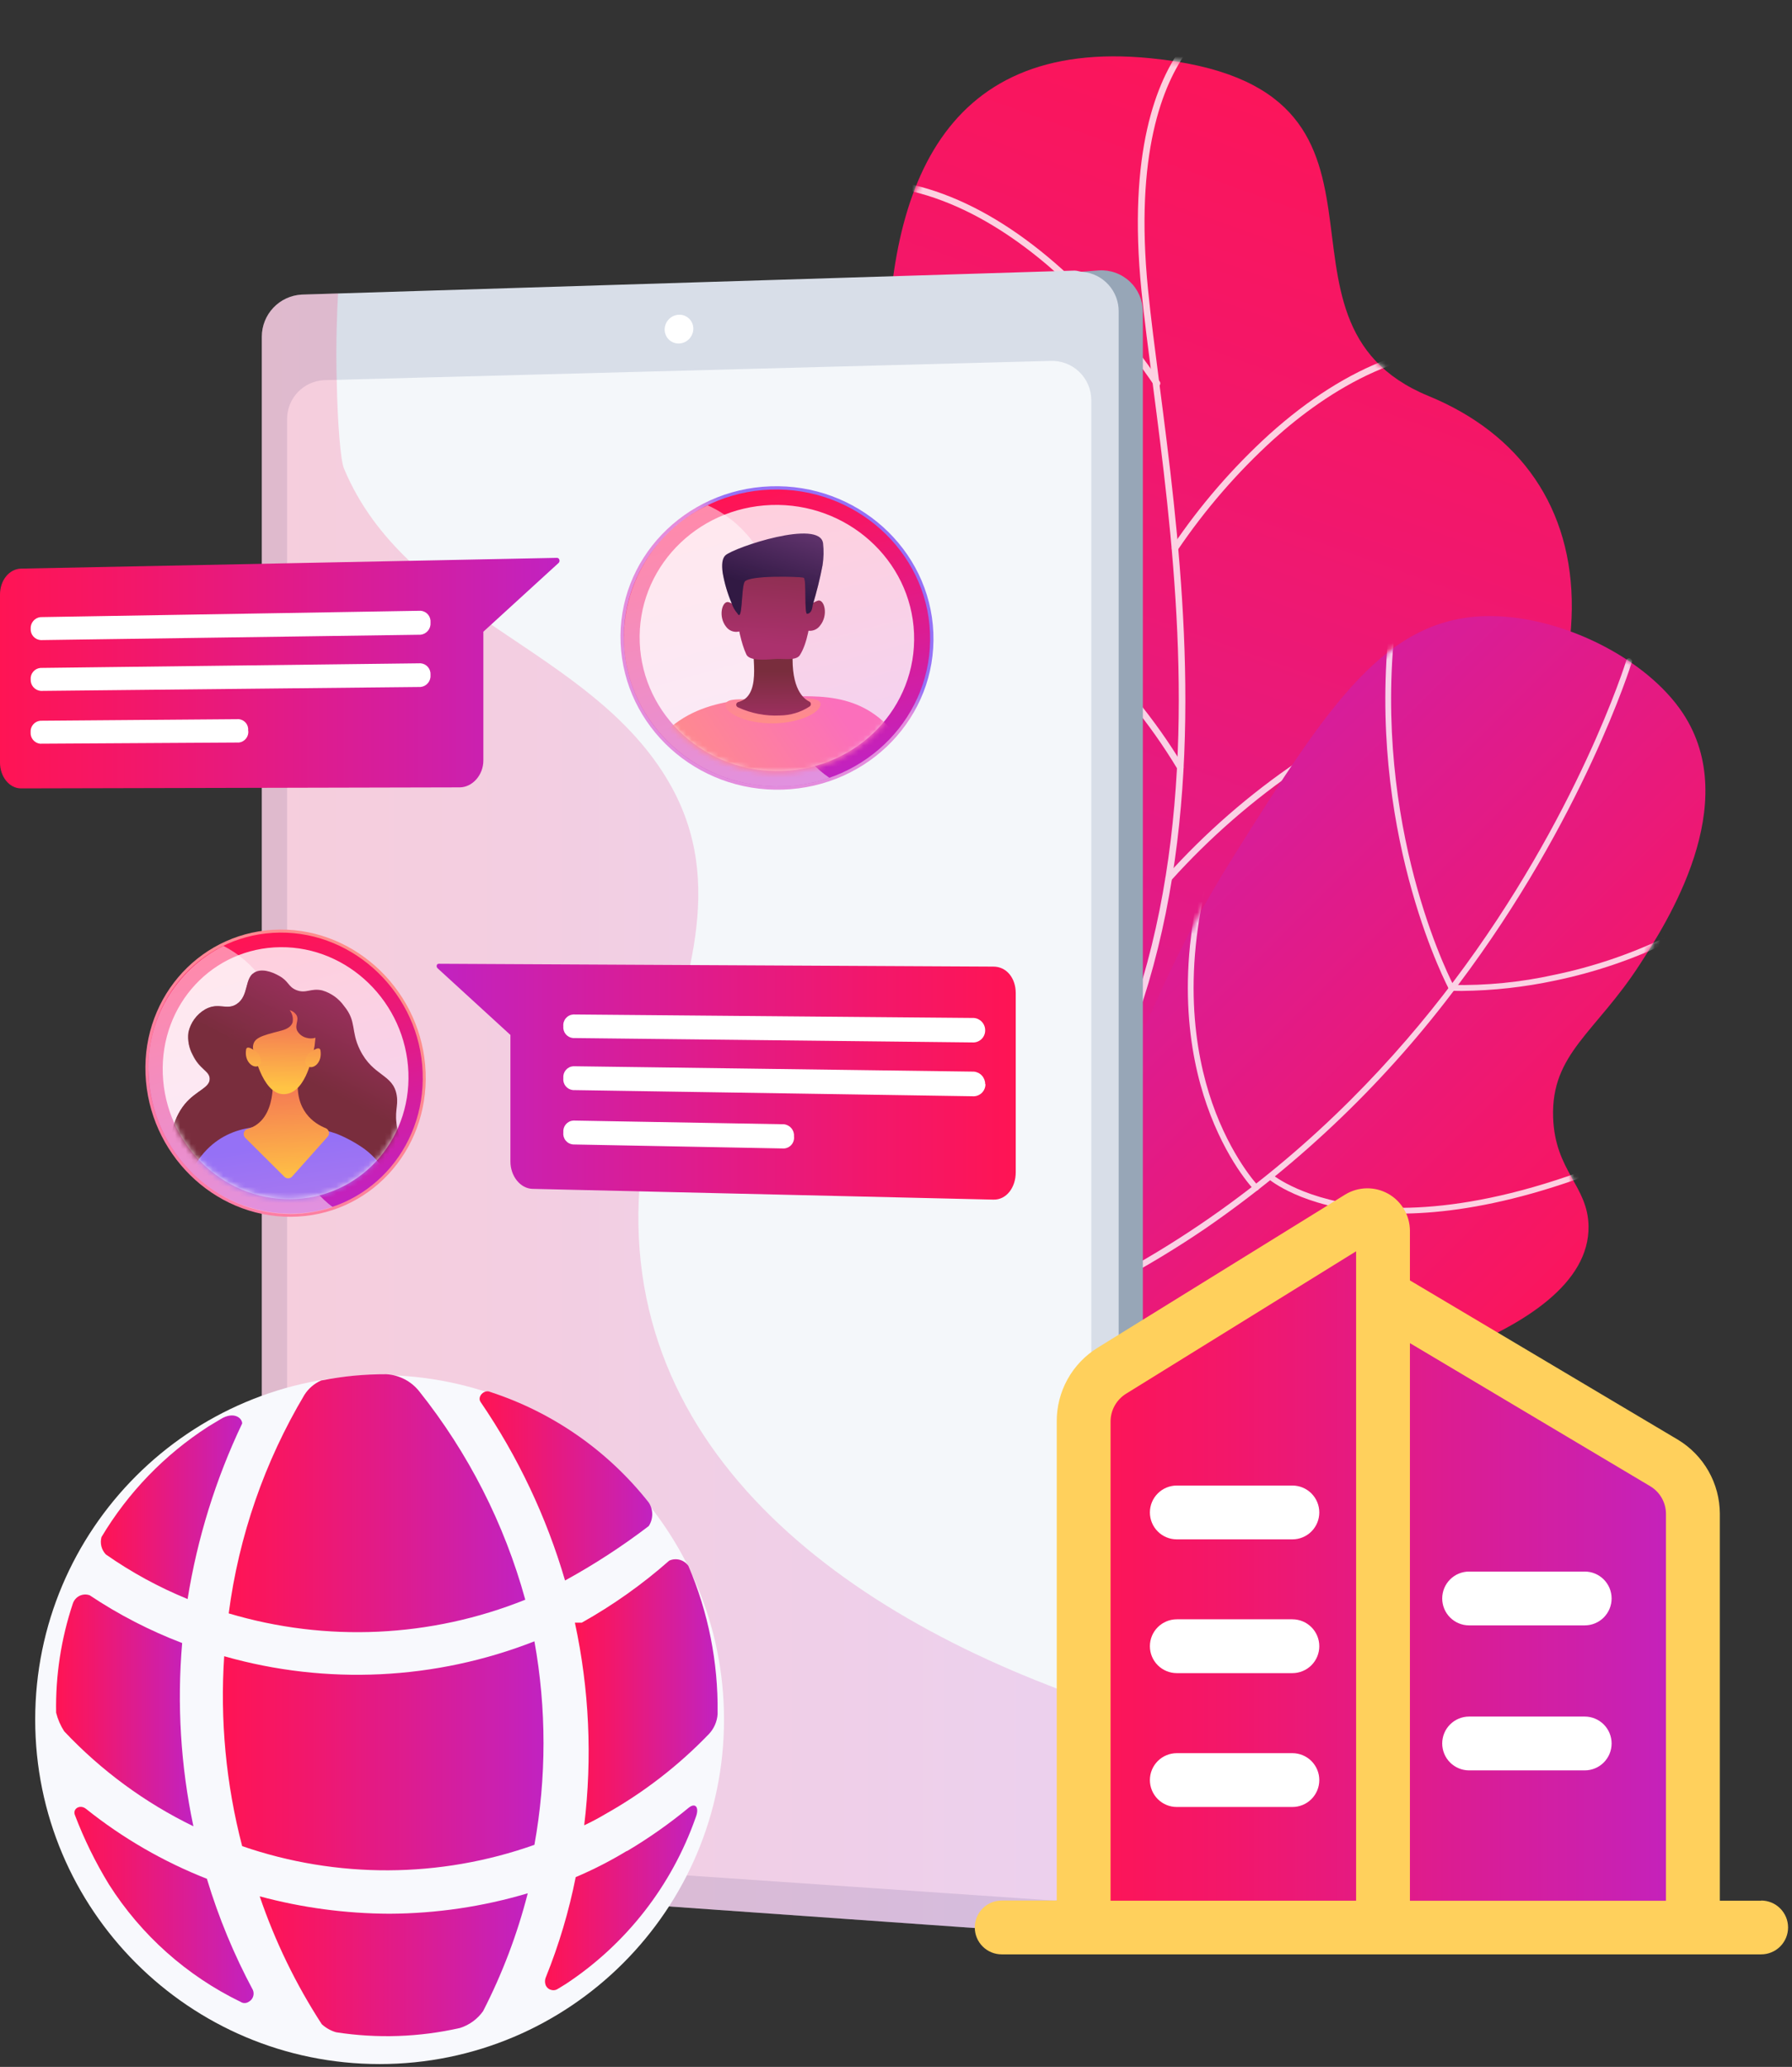 <svg width="333" height="384" viewBox="0 0 333 384" fill="none" xmlns="http://www.w3.org/2000/svg">
<rect x="0" y="0" width="333" height="384" fill="#333333" stroke="none"/>
<g clip-path="url(#clip0_1273_2298)">
<path d="M182.75 173.14C173.2 130 134.54 2.93 213.82 10.82C267.17 16.13 231.36 59.56 265.46 73.57C299.56 87.58 304.46 128.82 259.14 181.89C213.82 234.96 155.25 254.89 155.25 254.89C155.25 254.89 192.3 216.29 182.75 173.14Z" fill="url(#paint0_linear_1273_2298)"/>
<mask id="mask0_1273_2298" style="mask-type:luminance" maskUnits="userSpaceOnUse" x="155" y="10" width="138" height="245">
<path d="M182.75 173.14C173.2 130 134.35 5.14 213.82 10.82C265 14.47 231.36 59.56 265.46 73.57C299.56 87.58 304.46 128.82 259.14 181.89C213.82 234.96 155.25 254.89 155.25 254.89C155.25 254.89 192.3 216.29 182.75 173.14Z" fill="white"/>
</mask>
<g mask="url(#mask0_1273_2298)">
<g style="mix-blend-mode:soft-light" opacity="0.8">
<path d="M147.19 259.79C147.283 259.79 147.375 259.769 147.46 259.73C234.25 216.33 222.46 125.62 215.46 71.42C214.64 65.04 213.85 59.03 213.33 53.77C210.83 28.64 216.01 15.68 220.8 9.23C225.95 2.3 231.8 1.23 231.8 1.23C231.96 1.201 232.101 1.11 232.195 0.978C232.288 0.845 232.326 0.681 232.3 0.52C232.287 0.441 232.258 0.364 232.215 0.296C232.172 0.228 232.115 0.169 232.049 0.122C231.983 0.075 231.909 0.043 231.83 0.025C231.751 0.008 231.669 0.006 231.59 0.02C231.34 0.02 225.32 1.15 219.88 8.42C214.88 15.03 209.55 28.29 212.1 53.9C212.63 59.17 213.41 65.2 214.24 71.59C221.24 125.46 232.92 215.64 146.91 258.64C146.838 258.677 146.774 258.726 146.722 258.787C146.67 258.848 146.63 258.918 146.605 258.994C146.58 259.071 146.57 259.151 146.576 259.231C146.582 259.311 146.604 259.389 146.64 259.46C146.69 259.563 146.768 259.648 146.866 259.707C146.964 259.765 147.076 259.794 147.19 259.79Z" fill="white"/>
<path d="M218.319 102.47C218.422 102.469 218.524 102.444 218.614 102.395C218.705 102.346 218.782 102.276 218.839 102.19C223.949 94.641 229.941 87.729 236.689 81.6C246.689 72.6 262.209 62.6 279.349 65.67C279.509 65.699 279.673 65.664 279.806 65.572C279.939 65.48 280.03 65.339 280.059 65.18C280.089 65.021 280.053 64.857 279.961 64.724C279.87 64.59 279.729 64.499 279.569 64.47C265.569 61.93 250.489 67.54 235.849 80.71C229.039 86.906 222.996 93.895 217.849 101.53C217.805 101.597 217.775 101.672 217.76 101.75C217.745 101.829 217.746 101.91 217.762 101.988C217.779 102.066 217.811 102.14 217.857 102.206C217.903 102.272 217.962 102.327 218.029 102.37C218.115 102.429 218.216 102.463 218.319 102.47Z" fill="white"/>
<path d="M217.17 163.77C217.259 163.77 217.348 163.75 217.429 163.712C217.51 163.674 217.582 163.618 217.64 163.55C224.834 155.569 232.97 148.49 241.87 142.47C255.3 133.4 275.87 123.59 297.76 128.32C297.838 128.337 297.92 128.338 297.999 128.324C298.078 128.31 298.154 128.28 298.222 128.236C298.29 128.193 298.348 128.136 298.394 128.07C298.44 128.003 298.473 127.929 298.49 127.85C298.507 127.771 298.508 127.69 298.494 127.611C298.479 127.531 298.449 127.455 298.406 127.388C298.362 127.32 298.306 127.261 298.239 127.215C298.173 127.17 298.098 127.137 298.02 127.12C275.73 122.3 254.79 132.26 241.16 141.47C232.173 147.552 223.962 154.708 216.71 162.78C216.658 162.841 216.618 162.912 216.594 162.988C216.569 163.064 216.56 163.145 216.566 163.225C216.573 163.304 216.595 163.382 216.632 163.453C216.668 163.525 216.719 163.588 216.78 163.64C216.889 163.73 217.028 163.776 217.17 163.77Z" fill="white"/>
<path d="M214.999 71.831C215.117 71.833 215.233 71.798 215.329 71.731C215.398 71.689 215.457 71.633 215.504 71.568C215.551 71.503 215.584 71.429 215.602 71.351C215.62 71.272 215.621 71.191 215.607 71.112C215.593 71.033 215.563 70.958 215.519 70.891C210.339 63.253 204.262 56.263 197.419 50.071C182.789 36.901 167.669 31.291 153.699 33.821C153.539 33.85 153.396 33.941 153.304 34.075C153.211 34.209 153.175 34.375 153.204 34.535C153.233 34.696 153.325 34.838 153.459 34.931C153.593 35.024 153.759 35.06 153.919 35.031C171.069 31.91 186.589 41.971 196.579 50.961C203.332 57.087 209.328 64 214.439 71.55C214.498 71.644 214.581 71.72 214.68 71.769C214.779 71.819 214.889 71.84 214.999 71.831Z" fill="white"/>
<path d="M219.32 143.181C219.428 143.179 219.534 143.152 219.63 143.101C219.769 143.017 219.87 142.883 219.913 142.727C219.956 142.57 219.937 142.403 219.86 142.261C214.611 133.563 208.123 125.677 200.6 118.851C193.66 112.731 186.6 108.671 179.54 106.781C170.798 104.393 161.469 105.512 153.54 109.901C153.468 109.938 153.404 109.989 153.352 110.05C153.299 110.112 153.26 110.184 153.236 110.261C153.212 110.338 153.203 110.42 153.211 110.5C153.218 110.581 153.242 110.659 153.28 110.731C153.356 110.874 153.486 110.982 153.642 111.031C153.797 111.079 153.965 111.065 154.11 110.991C168.93 103.161 184.31 106.111 199.8 119.771C207.229 126.5 213.631 134.283 218.8 142.871C218.851 142.964 218.926 143.042 219.018 143.096C219.109 143.151 219.213 143.18 219.32 143.181Z" fill="white"/>
<path d="M208.3 197.071C208.405 197.074 208.51 197.046 208.6 196.991C208.67 196.952 208.732 196.9 208.782 196.837C208.832 196.774 208.869 196.702 208.89 196.624C208.912 196.547 208.917 196.466 208.907 196.386C208.897 196.307 208.87 196.23 208.83 196.161C203.588 187.458 197.103 179.568 189.58 172.741C182.64 166.621 175.58 162.561 168.52 160.671C159.776 158.285 150.447 159.408 142.52 163.801C142.449 163.838 142.386 163.888 142.335 163.949C142.284 164.011 142.246 164.082 142.222 164.158C142.199 164.235 142.191 164.315 142.199 164.394C142.208 164.474 142.231 164.551 142.27 164.621C142.306 164.692 142.356 164.756 142.417 164.808C142.478 164.86 142.548 164.9 142.625 164.924C142.701 164.948 142.782 164.957 142.862 164.949C142.941 164.942 143.019 164.919 143.09 164.881C157.92 157.051 173.29 160.011 188.79 173.661C196.215 180.393 202.616 188.176 207.79 196.761C207.84 196.852 207.914 196.929 208.003 196.984C208.093 197.038 208.195 197.068 208.3 197.071Z" fill="white"/>
</g>
</g>
<path d="M203.09 208.47C214.61 190.77 213.9 183.57 229.46 158.72C247.02 130.72 257.69 114.3 277.13 114.46C290.39 114.56 305.96 122.34 312.69 132.46C323.96 149.39 309.64 171.57 304.74 179.14C296.54 191.85 288.21 195.72 288.61 207.6C288.95 217.6 295.07 220.28 295.19 227.79C295.54 249.08 246.72 258.34 238.82 259.84C207.82 265.71 177.98 261.72 155.16 256.03C180.19 239.06 194.53 221.59 203.09 208.47Z" fill="url(#paint1_linear_1273_2298)"/>
<mask id="mask1_1273_2298" style="mask-type:luminance" maskUnits="userSpaceOnUse" x="155" y="114" width="162" height="149">
<path d="M203.09 208.47C214.61 190.77 213.9 183.57 229.46 158.72C247.02 130.72 257.69 114.3 277.13 114.46C290.39 114.56 305.96 122.34 312.69 132.46C323.96 149.39 309.64 171.57 304.74 179.14C296.54 191.85 288.21 195.72 288.61 207.6C288.95 217.6 295.07 220.28 295.19 227.79C295.54 249.08 246.72 258.34 238.82 259.84C207.82 265.71 177.98 261.72 155.16 256.03C180.19 239.06 194.53 221.59 203.09 208.47Z" fill="white"/>
</mask>
<g mask="url(#mask1_1273_2298)">
<g style="mix-blend-mode:soft-light" opacity="0.8">
<path d="M150.31 257.47H150.4C176.779 253.232 201.905 243.25 224 228.23C242.042 215.806 257.92 200.502 271 182.93C294.21 152.11 303.16 123.28 303.24 122.99C303.281 122.854 303.268 122.709 303.202 122.583C303.137 122.458 303.025 122.363 302.89 122.32C302.823 122.298 302.751 122.291 302.681 122.297C302.61 122.304 302.542 122.324 302.479 122.358C302.417 122.392 302.362 122.437 302.317 122.493C302.273 122.548 302.24 122.612 302.22 122.68C302.13 122.96 293.22 151.68 270.12 182.32C248.82 210.6 210.72 246.4 150.23 256.37C150.161 256.381 150.095 256.405 150.036 256.442C149.976 256.478 149.924 256.526 149.883 256.583C149.842 256.64 149.813 256.704 149.797 256.772C149.781 256.84 149.779 256.911 149.79 256.98C149.8 257.112 149.859 257.235 149.955 257.326C150.052 257.416 150.178 257.468 150.31 257.47Z" fill="white"/>
<path d="M269.79 184.18C269.881 184.177 269.97 184.153 270.05 184.11C270.174 184.04 270.266 183.925 270.305 183.788C270.344 183.651 270.328 183.505 270.26 183.38C270.12 183.12 255.88 156.38 258.93 119.55C258.927 119.417 258.875 119.289 258.783 119.192C258.692 119.095 258.568 119.036 258.435 119.024C258.303 119.013 258.17 119.051 258.064 119.132C257.958 119.212 257.885 119.329 257.86 119.46C254.78 156.62 269.17 183.63 269.32 183.9C269.368 183.983 269.436 184.052 269.518 184.101C269.601 184.15 269.694 184.177 269.79 184.18Z" fill="white"/>
<path d="M271.6 184.1C277.45 184.041 283.28 183.394 289 182.17C303.636 179.14 317.303 172.561 328.8 163.01C328.91 162.919 328.979 162.787 328.993 162.645C329.006 162.502 328.962 162.36 328.87 162.25C328.776 162.144 328.644 162.078 328.502 162.067C328.361 162.056 328.22 162.1 328.11 162.19C316.763 171.622 303.27 178.12 288.82 181.11C282.558 182.496 276.153 183.128 269.74 182.99C269.67 182.985 269.599 182.993 269.532 183.016C269.465 183.038 269.403 183.074 269.35 183.12C269.297 183.167 269.254 183.223 269.223 183.287C269.192 183.351 269.174 183.42 269.17 183.49C269.165 183.633 269.215 183.772 269.31 183.878C269.405 183.985 269.538 184.05 269.68 184.06C269.68 184.06 270.4 184.1 271.6 184.1Z" fill="white"/>
<path d="M260.081 225.469C272.891 225.469 292.801 221.769 320.521 206.559C320.582 206.526 320.637 206.481 320.681 206.426C320.725 206.371 320.758 206.309 320.778 206.241C320.798 206.174 320.805 206.104 320.798 206.034C320.79 205.964 320.769 205.896 320.736 205.834C320.702 205.773 320.657 205.718 320.602 205.674C320.548 205.63 320.485 205.597 320.418 205.577C320.35 205.557 320.28 205.55 320.21 205.558C320.14 205.565 320.073 205.586 320.011 205.619C289.011 222.619 267.901 225.139 255.661 224.239C242.441 223.239 236.441 218.239 236.391 218.179C236.282 218.097 236.146 218.059 236.01 218.073C235.875 218.087 235.749 218.152 235.659 218.254C235.569 218.357 235.522 218.49 235.526 218.626C235.53 218.762 235.585 218.892 235.681 218.989C235.931 219.209 241.931 224.279 255.461 225.299C256.881 225.469 258.421 225.469 260.081 225.469Z" fill="white"/>
<path d="M281.001 277.22C281.132 277.211 281.256 277.155 281.348 277.061C281.441 276.967 281.496 276.843 281.503 276.712C281.51 276.58 281.47 276.451 281.388 276.347C281.307 276.244 281.19 276.174 281.061 276.15C245.781 272.6 226.961 262.67 217.391 254.97C207.091 246.69 205.051 239.21 205.031 239.13C204.993 238.995 204.904 238.879 204.783 238.808C204.662 238.737 204.517 238.716 204.381 238.75C204.243 238.786 204.126 238.874 204.053 238.995C203.98 239.117 203.957 239.262 203.991 239.4C204.071 239.72 206.141 247.3 216.721 255.81C226.401 263.6 245.411 273.64 280.951 277.22H281.001Z" fill="white"/>
<path d="M233.44 221.2C233.578 221.2 233.711 221.146 233.81 221.05C233.908 220.948 233.962 220.812 233.962 220.67C233.962 220.528 233.908 220.392 233.81 220.29C233.76 220.29 228.76 214.97 225.25 204.9C222.01 195.6 219.41 180.18 225.39 159.53C225.43 159.393 225.415 159.246 225.348 159.121C225.28 158.995 225.166 158.902 225.03 158.86C224.892 158.823 224.745 158.84 224.62 158.909C224.495 158.978 224.402 159.093 224.36 159.23C218.29 180.23 220.96 195.85 224.26 205.31C227.85 215.59 232.82 220.82 233.03 221.04C233.083 221.094 233.147 221.136 233.218 221.164C233.288 221.191 233.364 221.204 233.44 221.2Z" fill="white"/>
</g>
</g>
<path d="M212.37 57.871V352.251C212.37 353.29 212.153 354.317 211.734 355.268C211.314 356.218 210.7 357.07 209.932 357.77C209.164 358.469 208.258 359 207.273 359.33C206.287 359.659 205.244 359.778 204.21 359.681L202.03 359.531L201.32 359.461L60.74 346.921C56.69 346.631 53.14 345.601 53.14 341.431V62.561C53.14 58.381 55.43 61.161 59.48 61.041L62.59 60.941L201.24 50.471L204.24 50.231C205.281 50.172 206.324 50.327 207.304 50.684C208.285 51.041 209.182 51.593 209.943 52.308C210.703 53.022 211.31 53.884 211.727 54.84C212.145 55.796 212.363 56.827 212.37 57.871Z" fill="#97A6B7"/>
<path d="M207.88 57.861V352.091C207.887 353.91 207.223 355.668 206.014 357.028C204.806 358.387 203.138 359.254 201.33 359.461C200.797 359.533 200.257 359.549 199.72 359.511L56.06 349.371C54.044 349.171 52.173 348.234 50.805 346.739C49.437 345.244 48.67 343.297 48.65 341.271V62.55C48.653 60.547 49.422 58.62 50.8 57.166C52.178 55.712 54.06 54.84 56.06 54.73L62.83 54.52L199.7 50.27C200.22 50.27 200.7 50.511 201.24 50.511C203.064 50.688 204.756 51.539 205.984 52.899C207.213 54.259 207.889 56.028 207.88 57.861Z" fill="#D8DEE8"/>
<path d="M53.35 77.89V336.24C53.353 338.127 54.059 339.944 55.329 341.34C56.598 342.735 58.342 343.609 60.22 343.79L195.22 353.05C196.182 353.138 197.152 353.023 198.067 352.715C198.982 352.406 199.823 351.91 200.536 351.258C201.249 350.605 201.817 349.811 202.205 348.927C202.593 348.042 202.792 347.086 202.79 346.12V74.29C202.782 73.313 202.579 72.348 202.192 71.451C201.805 70.554 201.241 69.745 200.536 69.069C199.83 68.394 198.995 67.868 198.082 67.521C197.169 67.174 196.196 67.014 195.22 67.05L60.22 70.63C58.359 70.72 56.606 71.526 55.325 72.879C54.045 74.232 53.337 76.027 53.35 77.89Z" fill="#F4F7FA"/>
<path d="M123.51 61.21C123.507 61.558 123.574 61.903 123.708 62.224C123.841 62.545 124.038 62.836 124.286 63.08C124.534 63.323 124.829 63.514 125.153 63.642C125.476 63.769 125.822 63.829 126.17 63.82C126.886 63.792 127.564 63.488 128.061 62.971C128.559 62.455 128.838 61.767 128.84 61.05C128.839 60.704 128.768 60.361 128.632 60.043C128.497 59.725 128.299 59.437 128.05 59.196C127.801 58.956 127.506 58.767 127.183 58.643C126.86 58.518 126.516 58.459 126.17 58.47C125.46 58.498 124.787 58.798 124.292 59.308C123.797 59.818 123.517 60.499 123.51 61.21Z" fill="white"/>
<path opacity="0.18" d="M212.37 320.601V352.251C212.371 353.289 212.154 354.317 211.734 355.267C211.315 356.218 210.701 357.07 209.933 357.769C209.165 358.469 208.259 359 207.273 359.329C206.288 359.658 205.245 359.778 204.21 359.681L202.03 359.531L201.32 359.461C200.79 359.533 200.254 359.549 199.72 359.511L56.06 349.371C54.044 349.171 52.173 348.234 50.805 346.739C49.437 345.244 48.67 343.297 48.65 341.271V62.55C48.653 60.547 49.422 58.62 50.8 57.166C52.178 55.712 54.06 54.84 56.06 54.73L62.83 54.52C62.7 56.581 62.63 58.691 62.57 60.8C62.48 64.121 62.48 67.451 62.57 70.561C62.72 78.8 63.3 85.561 63.91 87.02C75.47 114.771 109.91 120.37 124.37 145.451C135.31 164.381 127.07 183.62 121.89 202.811C106.77 258.91 146.45 294.261 194.55 312.991C197.417 314.104 200.177 315.221 202.83 316.341C204.56 317.081 206.26 317.811 207.9 318.541C209.54 319.271 210.74 319.911 212.37 320.601Z" fill="url(#paint2_linear_1273_2298)"/>
<path d="M79.09 199.2C79.66 213.97 68.44 226 54.04 226.06C39.64 226.12 27.63 214.25 27.04 199.54C26.45 184.83 37.66 172.83 52 172.7C66.34 172.57 78.52 184.47 79.09 199.2Z" fill="url(#paint3_linear_1273_2298)"/>
<path d="M78.54 199.201C79.1 213.661 68.11 225.471 54 225.471C39.89 225.471 28.14 213.911 27.59 199.471C27.04 185.031 38 173.391 52 173.261C66 173.131 78 184.751 78.54 199.201Z" fill="url(#paint4_linear_1273_2298)"/>
<path opacity="0.8" d="M75.89 199.221C76.39 212.171 66.54 222.731 53.89 222.791C41.24 222.851 30.73 212.471 30.25 199.521C29.77 186.571 39.54 176.081 52.13 175.971C64.72 175.861 75.39 186.271 75.89 199.221Z" fill="white"/>
<g style="mix-blend-mode:soft-light" opacity="0.5">
<path d="M56.29 217.74C54.8 214.84 55.09 213.41 53.6 202.53C51.39 186.37 49.93 183.66 48.75 181.97C46.874 179.338 44.39 177.197 41.51 175.73C37.131 177.921 33.485 181.339 31.017 185.567C28.548 189.795 27.364 194.651 27.61 199.54C28.16 213.94 39.97 225.54 54.02 225.54C56.669 225.533 59.3 225.097 61.81 224.25C59.509 222.517 57.624 220.293 56.29 217.74Z" fill="white"/>
</g>
<mask id="mask2_1273_2298" style="mask-type:luminance" maskUnits="userSpaceOnUse" x="30" y="175" width="46" height="48">
<path d="M75.831 199.221C76.331 212.171 66.49 222.731 53.831 222.791C41.17 222.851 30.68 212.471 30.191 199.521C29.701 186.571 39.49 176.081 52.071 175.971C64.65 175.861 75.331 186.271 75.831 199.221Z" fill="white"/>
</mask>
<g mask="url(#mask2_1273_2298)">
<path d="M44.761 220.471C35.391 218.681 33.331 217.541 32.381 215.531C31.001 212.601 32.001 207.941 34.381 205.091C36.461 202.581 39.061 202.091 38.991 200.361C38.921 198.911 37.141 198.701 35.831 195.961C35.13 194.68 34.853 193.209 35.041 191.761C35.234 190.883 35.606 190.053 36.134 189.326C36.663 188.598 37.336 187.987 38.111 187.531C40.631 186.111 42.111 187.781 43.991 186.531C46.391 184.931 45.301 181.531 47.551 180.531C49.191 179.821 51.291 180.981 51.841 181.281C53.681 182.281 53.491 183.281 55.041 183.931C56.871 184.671 57.741 183.521 59.871 184.001C61.527 184.486 62.969 185.519 63.961 186.931C66.311 189.811 65.141 191.491 66.881 195.031C69.341 200.031 73.061 199.501 73.721 203.501C74.071 205.601 73.181 206.501 73.861 209.741C74.331 211.911 74.861 212.311 75.011 213.581C75.311 217.251 71.011 220.351 70.241 220.891C65.191 224.321 58.271 223.091 44.761 220.471Z" fill="url(#paint5_linear_1273_2298)"/>
<path style="mix-blend-mode:multiply" opacity="0.7" d="M60.171 211.371C53.751 210.771 49.441 216.641 47.741 215.121C46.041 213.601 50.691 209.051 49.131 203.491C47.571 197.931 41.641 196.831 42.131 193.791C42.661 190.351 50.671 189.531 50.481 186.971C50.371 185.461 47.481 185.121 46.961 182.731C46.825 182.106 46.845 181.456 47.021 180.841C45.461 182.101 46.171 185.071 44.021 186.531C42.111 187.811 40.661 186.141 38.141 187.531C37.349 187.982 36.661 188.595 36.12 189.328C35.579 190.062 35.198 190.901 35.001 191.791C34.813 193.239 35.09 194.71 35.791 195.991C37.101 198.731 38.881 198.941 38.951 200.391C39.021 202.151 36.421 202.611 34.341 205.121C31.981 207.971 30.981 212.631 32.341 215.561C33.291 217.561 35.341 218.711 44.721 220.501C58.231 223.091 65.151 224.321 70.181 220.881C72.181 219.541 74.461 217.221 74.961 215.121C74.165 215.871 73.168 216.371 72.091 216.561C67.921 217.231 66.001 211.911 60.171 211.371Z" fill="url(#paint6_linear_1273_2298)"/>
<path d="M33.131 237.951C31.551 233.841 32.511 227.531 32.721 226.201C33.181 222.834 34.32 219.595 36.071 216.681C40.771 208.871 48.001 209.071 53.501 209.231C56.593 209.14 59.675 209.622 62.591 210.651C64.411 211.388 66.14 212.334 67.741 213.471C74.861 218.711 80.541 235.561 74.741 241.631C71.061 245.461 67.321 240.221 51.361 241.951C45.061 242.631 38.511 243.951 34.651 240.331C33.968 239.666 33.447 238.851 33.131 237.951Z" fill="url(#paint7_linear_1273_2298)"/>
<path d="M50.611 199.531C50.611 199.531 51.771 208.171 45.901 209.771C45.755 209.832 45.625 209.927 45.522 210.048C45.42 210.169 45.348 210.312 45.312 210.467C45.275 210.621 45.276 210.782 45.315 210.935C45.353 211.089 45.427 211.232 45.531 211.351L52.771 218.551C52.865 218.664 52.983 218.756 53.116 218.818C53.249 218.881 53.394 218.913 53.541 218.913C53.688 218.913 53.833 218.881 53.966 218.818C54.099 218.756 54.217 218.664 54.311 218.551L60.921 211.141C61.015 211.023 61.082 210.885 61.115 210.737C61.148 210.589 61.147 210.436 61.112 210.289C61.078 210.142 61.01 210.004 60.915 209.887C60.819 209.769 60.698 209.675 60.561 209.611C58.431 208.771 54.631 206.351 55.431 200.041L50.611 199.531Z" fill="url(#paint8_linear_1273_2298)"/>
<path d="M47.001 194.701C47.001 194.791 48.581 203.221 52.651 203.281C56.511 203.341 57.981 197.151 58.461 194.281L58.621 192.801C58.067 192.97 57.475 192.97 56.921 192.801C56.56 192.707 56.222 192.541 55.928 192.313C55.634 192.084 55.39 191.797 55.211 191.471C54.741 190.391 55.601 189.551 55.111 188.621C54.822 188.153 54.363 187.816 53.831 187.681C54.082 188.004 54.26 188.378 54.351 188.777C54.443 189.176 54.446 189.59 54.361 189.991C54.151 190.581 53.551 191.151 52.231 191.481C48.451 192.471 47.001 192.801 47.001 194.701Z" fill="url(#paint9_linear_1273_2298)"/>
<path d="M48.001 195.721C48.001 195.721 45.911 193.861 45.731 194.981C45.351 197.311 47.141 198.621 48.111 197.981C49.081 197.341 48.001 195.721 48.001 195.721Z" fill="url(#paint10_linear_1273_2298)"/>
<path d="M57.261 195.831C57.261 195.831 59.361 194.011 59.551 195.141C59.931 197.501 58.131 198.781 57.151 198.061C56.171 197.341 57.261 195.831 57.261 195.831Z" fill="url(#paint11_linear_1273_2298)"/>
</g>
<path d="M173.44 117.54C174.08 133.15 161.52 146.2 145.44 146.7C129.36 147.2 116 135 115.33 119.47C114.66 103.94 127.15 90.93 143.16 90.35C159.17 89.77 172.8 101.95 173.44 117.54Z" fill="url(#paint12_linear_1273_2298)"/>
<path d="M172.82 117.57C173.45 132.84 161.16 145.62 145.42 146.1C129.68 146.58 116.55 134.66 115.94 119.47C115.33 104.28 127.51 91.52 143.18 90.96C158.85 90.4 172.2 102.3 172.82 117.57Z" fill="url(#paint13_linear_1273_2298)"/>
<path opacity="0.8" d="M169.85 117.661C170.41 131.351 159.41 142.801 145.3 143.241C131.19 143.681 119.42 132.981 118.88 119.371C118.34 105.761 129.25 94.321 143.3 93.821C157.35 93.321 169.29 103.991 169.85 117.661Z" fill="white"/>
<g style="mix-blend-mode:soft-light" opacity="0.5">
<path d="M148 137.831C146.33 134.831 146.66 133.291 145 121.831C142.53 104.831 140.89 102.001 139.58 100.251C137.449 97.497 134.675 95.31 131.5 93.881C126.695 96.166 122.662 99.805 119.898 104.352C117.133 108.898 115.758 114.153 115.94 119.471C116.55 134.661 129.73 146.591 145.42 146.101C148.385 146.016 151.319 145.476 154.12 144.501C151.589 142.784 149.493 140.5 148 137.831Z" fill="white"/>
</g>
<mask id="mask3_1273_2298" style="mask-type:luminance" maskUnits="userSpaceOnUse" x="118" y="94" width="52" height="50">
<path d="M169.85 117.99C170.41 131.67 159.41 143.13 145.3 143.56C131.19 143.99 119.42 133.3 118.88 119.69C118.34 106.08 129.25 94.69 143.3 94.14C157.35 93.59 169.29 104.31 169.85 117.99Z" fill="white"/>
</mask>
<g mask="url(#mask3_1273_2298)">
<path d="M115.88 162.471C113.66 156.711 116.8 147.291 118.78 143.011C124.59 130.491 135.32 130.011 144.19 129.541C153.06 129.071 161.5 128.701 167.78 138.401C171.9 144.761 175.7 156.481 173.17 162.721C170.5 169.261 163.17 164.151 145.8 163.971C127 163.811 118.67 169.701 115.88 162.471Z" fill="url(#paint14_linear_1273_2298)"/>
<path d="M152.469 130.83C152.469 132.42 148.469 134.36 143.609 134.39C138.749 134.42 134.819 132.56 134.819 130.98C134.819 129.4 138.749 130.07 143.609 129.98C148.469 129.89 152.469 129.23 152.469 130.83Z" fill="url(#paint15_linear_1273_2298)"/>
<path d="M140.37 119.881C139.04 119.881 142.12 129.091 137.26 130.411C137.146 130.426 137.04 130.479 136.959 130.561C136.877 130.643 136.826 130.75 136.812 130.864C136.799 130.979 136.823 131.095 136.883 131.194C136.942 131.293 137.032 131.369 137.14 131.411C139.569 132.538 142.236 133.057 144.91 132.921C146.879 132.909 148.803 132.33 150.45 131.251C150.526 131.199 150.587 131.128 150.627 131.045C150.667 130.962 150.685 130.871 150.679 130.779C150.673 130.687 150.643 130.598 150.593 130.521C150.542 130.445 150.472 130.382 150.39 130.341C148.88 129.601 146.78 127.201 147.39 120.061L140.37 119.881Z" fill="url(#paint16_linear_1273_2298)"/>
<path d="M136.31 108.901C136.31 109.011 136.74 117.411 138.69 121.591C139.26 122.791 142.05 122.591 143.86 122.441C145.44 122.301 147.86 122.831 148.61 121.751C151.42 117.421 150.94 106.751 150.94 106.751C150.94 106.751 149.5 103.241 143.62 103.461C141.985 103.49 140.402 104.031 139.09 105.006C137.779 105.982 136.807 107.344 136.31 108.901Z" fill="url(#paint17_linear_1273_2298)"/>
<path d="M137.679 113.391C137.051 112.664 136.229 112.13 135.309 111.851C134.159 111.681 133.409 114.621 134.979 116.501C135.176 116.752 135.422 116.96 135.702 117.111C135.983 117.263 136.292 117.354 136.61 117.379C136.928 117.405 137.248 117.364 137.549 117.259C137.85 117.154 138.126 116.988 138.359 116.771L137.679 113.391Z" fill="url(#paint18_linear_1273_2298)"/>
<path d="M149.65 113.201C150.288 112.451 151.117 111.888 152.05 111.571C153.21 111.361 153.97 114.301 152.38 116.241C152.188 116.502 151.945 116.72 151.665 116.881C151.385 117.043 151.075 117.145 150.753 117.181C150.432 117.216 150.107 117.185 149.798 117.089C149.489 116.992 149.204 116.833 148.96 116.621L149.65 113.201Z" fill="url(#paint19_linear_1273_2298)"/>
<path d="M152.87 104.911C152.386 107.463 151.762 109.987 151 112.471C150.92 113.411 150.6 113.941 150 114.041C149.4 114.141 149.92 107.521 149.34 107.321C148.76 107.121 138.96 106.791 138.34 108.131C137.72 109.471 138 115.671 137.04 113.971C136.554 113.418 136.187 112.771 135.96 112.071C135.179 110.233 134.615 108.31 134.28 106.341C134.09 104.971 134.17 103.751 134.8 103.171C136.44 101.691 152.38 96.351 152.95 100.951C153.097 102.269 153.07 103.6 152.87 104.911Z" fill="url(#paint20_linear_1273_2298)"/>
<path style="mix-blend-mode:multiply" opacity="0.3" d="M152.869 104.911C152.385 107.464 151.761 109.987 150.999 112.471C150.919 113.411 150.599 113.941 149.999 114.041C149.399 114.141 149.919 107.521 149.339 107.321C148.759 107.121 138.959 106.791 138.339 108.131C137.719 109.471 137.999 115.671 137.039 113.971C136.554 113.418 136.186 112.771 135.959 112.071C135.178 110.233 134.614 108.31 134.279 106.341C134.669 106.541 135.279 106.581 136.279 105.991C138.409 104.741 140.639 104.691 144.159 105.471C147.419 106.181 151.189 106.471 152.869 104.911Z" fill="url(#paint21_linear_1273_2298)"/>
</g>
<path d="M103.93 103.961C103.901 103.863 103.839 103.778 103.756 103.72C103.672 103.662 103.572 103.634 103.47 103.641L3.9 105.641C1.74 105.701 0 107.771 0 110.471V141.681C0 144.301 1.74 146.471 3.9 146.471L85.41 146.281C87.73 146.281 89.82 144.051 89.82 141.281V117.361L103.82 104.571C103.895 104.49 103.946 104.39 103.965 104.282C103.985 104.174 103.972 104.062 103.93 103.961Z" fill="url(#paint22_linear_1273_2298)"/>
<path d="M80.001 115.691C80.043 116.228 79.875 116.762 79.531 117.178C79.188 117.594 78.697 117.86 78.16 117.921L7.58 118.921C7.052 118.89 6.556 118.65 6.204 118.255C5.852 117.859 5.67 117.34 5.7 116.811C5.671 116.288 5.842 115.774 6.178 115.373C6.515 114.972 6.991 114.713 7.51 114.651L78.18 113.471C78.443 113.493 78.698 113.567 78.931 113.689C79.165 113.81 79.372 113.976 79.541 114.178C79.71 114.38 79.838 114.613 79.916 114.864C79.995 115.115 80.024 115.379 80.001 115.641V115.691Z" fill="white"/>
<path d="M80 125.41C80.044 125.948 79.877 126.481 79.533 126.896C79.189 127.311 78.696 127.575 78.16 127.63L7.58 128.36C7.054 128.317 6.565 128.072 6.214 127.678C5.864 127.283 5.68 126.768 5.7 126.24C5.658 125.716 5.825 125.196 6.163 124.794C6.502 124.392 6.986 124.139 7.51 124.09L78.16 123.23C78.685 123.271 79.173 123.518 79.518 123.917C79.862 124.316 80.035 124.835 80 125.36V125.41Z" fill="white"/>
<path d="M46.14 135.77C46.191 136.284 46.042 136.798 45.724 137.204C45.405 137.611 44.941 137.878 44.43 137.95L7.43 138.17C6.924 138.105 6.463 137.85 6.139 137.456C5.816 137.062 5.655 136.559 5.69 136.05C5.648 135.526 5.815 135.006 6.154 134.604C6.492 134.201 6.976 133.949 7.5 133.9L44.4 133.61C44.654 133.638 44.9 133.715 45.124 133.838C45.348 133.962 45.545 134.128 45.704 134.328C45.863 134.528 45.981 134.758 46.051 135.003C46.12 135.249 46.141 135.507 46.11 135.76L46.14 135.77Z" fill="white"/>
<path d="M81.16 179.331C81.22 179.101 81.4 179.051 81.6 179.051L184.6 179.581C187.03 179.581 188.75 181.691 188.75 184.511V217.791C188.75 220.611 187.03 222.931 184.6 222.871L98.96 220.871C96.7 220.821 94.85 218.511 94.85 215.801V192.281L81.33 179.901C81.25 179.832 81.192 179.742 81.162 179.641C81.132 179.54 81.131 179.432 81.16 179.331Z" fill="url(#paint23_linear_1273_2298)"/>
<path d="M183.07 191.401C183.072 190.824 182.855 190.269 182.463 189.846C182.072 189.423 181.535 189.164 180.96 189.121L106.53 188.471C106.264 188.49 106.005 188.561 105.768 188.682C105.53 188.802 105.319 188.969 105.147 189.172C104.974 189.375 104.844 189.61 104.764 189.864C104.684 190.118 104.655 190.386 104.68 190.651C104.652 190.912 104.676 191.176 104.751 191.428C104.825 191.68 104.949 191.915 105.114 192.12C105.279 192.324 105.483 192.494 105.714 192.619C105.945 192.745 106.199 192.823 106.46 192.851L180.95 193.671C181.524 193.642 182.065 193.394 182.46 192.976C182.855 192.559 183.073 192.005 183.07 191.431V191.401Z" fill="white"/>
<path d="M183.07 201.381C183.07 200.804 182.852 200.249 182.462 199.824C182.071 199.4 181.535 199.138 180.96 199.091L106.53 198.091C106.265 198.11 106.007 198.181 105.77 198.301C105.533 198.421 105.323 198.586 105.151 198.788C104.978 198.99 104.848 199.224 104.767 199.477C104.687 199.73 104.657 199.996 104.68 200.261V200.311C104.651 200.573 104.674 200.838 104.748 201.091C104.822 201.345 104.945 201.581 105.11 201.786C105.276 201.992 105.48 202.162 105.712 202.288C105.944 202.414 106.198 202.493 106.46 202.521L181 203.671C181.572 203.643 182.112 203.395 182.506 202.98C182.901 202.565 183.121 202.014 183.12 201.441L183.07 201.381Z" fill="white"/>
<path d="M147.55 211.121C147.592 210.576 147.421 210.037 147.072 209.616C146.723 209.196 146.223 208.929 145.68 208.871L106.54 208.181C106.276 208.198 106.017 208.268 105.78 208.387C105.542 208.506 105.331 208.67 105.158 208.871C104.985 209.072 104.854 209.306 104.772 209.558C104.69 209.81 104.659 210.076 104.68 210.341V210.401C104.65 210.664 104.672 210.93 104.745 211.184C104.818 211.439 104.941 211.676 105.107 211.882C105.272 212.089 105.477 212.261 105.709 212.387C105.942 212.514 106.197 212.593 106.46 212.621L145.67 213.371C145.94 213.356 146.203 213.287 146.445 213.167C146.686 213.048 146.902 212.881 147.077 212.676C147.253 212.472 147.385 212.234 147.467 211.977C147.548 211.72 147.576 211.449 147.55 211.181V211.121Z" fill="white"/>
<path d="M200.49 262.061L252.09 228.891L258.55 236.261L261.31 247.321L315.69 279.581L313.84 356.071L200.49 357.911V262.061Z" fill="url(#paint24_linear_1273_2298)"/>
<path d="M327.27 353.12H319.59V281.19C319.577 278.426 318.852 275.712 317.486 273.309C316.12 270.906 314.158 268.895 311.79 267.47L262 237.88V228.63C261.991 227.233 261.612 225.862 260.901 224.659C260.191 223.456 259.174 222.462 257.955 221.779C256.735 221.096 255.357 220.749 253.959 220.772C252.562 220.795 251.196 221.187 250 221.91L204 250.37C201.656 251.809 199.723 253.827 198.386 256.23C197.05 258.633 196.355 261.34 196.37 264.09V353.09H186.14C184.814 353.09 183.542 353.617 182.604 354.555C181.666 355.492 181.14 356.764 181.14 358.09C181.14 359.416 181.666 360.688 182.604 361.626C183.542 362.563 184.814 363.09 186.14 363.09H327.27C328.596 363.09 329.868 362.563 330.805 361.626C331.743 360.688 332.27 359.416 332.27 358.09C332.27 356.764 331.743 355.492 330.805 354.555C329.868 353.617 328.596 353.09 327.27 353.09V353.12ZM306.66 276.12C307.547 276.651 308.283 277.402 308.794 278.301C309.306 279.2 309.576 280.216 309.58 281.25V353.13H262V249.53L306.66 276.12ZM206.37 264.12C206.367 263.074 206.634 262.045 207.146 261.132C207.657 260.219 208.396 259.454 209.29 258.91L252 232.47V353.12H206.37V264.12Z" fill="#FFD05C"/>
<path d="M218.68 285.99H240.16C241.486 285.99 242.758 285.463 243.695 284.526C244.633 283.588 245.16 282.316 245.16 280.99C245.16 279.664 244.633 278.392 243.695 277.455C242.758 276.517 241.486 275.99 240.16 275.99H218.68C217.354 275.99 216.082 276.517 215.144 277.455C214.206 278.392 213.68 279.664 213.68 280.99C213.68 282.316 214.206 283.588 215.144 284.526C216.082 285.463 217.354 285.99 218.68 285.99Z" fill="white"/>
<path d="M240.16 300.841H218.68C217.354 300.841 216.082 301.368 215.144 302.305C214.206 303.243 213.68 304.515 213.68 305.841C213.68 307.167 214.206 308.439 215.144 309.376C216.082 310.314 217.354 310.841 218.68 310.841H240.16C241.486 310.841 242.758 310.314 243.695 309.376C244.633 308.439 245.16 307.167 245.16 305.841C245.16 304.515 244.633 303.243 243.695 302.305C242.758 301.368 241.486 300.841 240.16 300.841Z" fill="white"/>
<path d="M240.16 325.71H218.68C217.354 325.71 216.082 326.237 215.144 327.174C214.206 328.112 213.68 329.384 213.68 330.71C213.68 332.036 214.206 333.308 215.144 334.246C216.082 335.183 217.354 335.71 218.68 335.71H240.16C241.486 335.71 242.758 335.183 243.695 334.246C244.633 333.308 245.16 332.036 245.16 330.71C245.16 329.384 244.633 328.112 243.695 327.174C242.758 326.237 241.486 325.71 240.16 325.71Z" fill="white"/>
<path d="M294.52 318.91H273C271.674 318.91 270.402 319.437 269.464 320.375C268.527 321.312 268 322.584 268 323.91C268 325.236 268.527 326.508 269.464 327.446C270.402 328.383 271.674 328.91 273 328.91H294.48C295.806 328.91 297.078 328.383 298.016 327.446C298.953 326.508 299.48 325.236 299.48 323.91C299.48 322.584 298.953 321.312 298.016 320.375C297.078 319.437 295.806 318.91 294.48 318.91H294.52Z" fill="white"/>
<path d="M273 301.971H294.48C295.806 301.971 297.078 301.444 298.016 300.506C298.953 299.569 299.48 298.297 299.48 296.971C299.48 295.645 298.953 294.373 298.016 293.435C297.078 292.497 295.806 291.971 294.48 291.971H273C271.674 291.971 270.402 292.497 269.464 293.435C268.527 294.373 268 295.645 268 296.971C268 298.297 268.527 299.569 269.464 300.506C270.402 301.444 271.674 301.971 273 301.971Z" fill="white"/>
<path d="M70.54 383.471C105.886 383.471 134.54 354.817 134.54 319.471C134.54 284.124 105.886 255.471 70.54 255.471C35.194 255.471 6.54 284.124 6.54 319.471C6.54 354.817 35.194 383.471 70.54 383.471Z" fill="#F8F9FD"/>
<path d="M34.89 297.09C29.524 294.898 24.419 292.114 19.67 288.79C19.267 288.368 18.98 287.848 18.838 287.282C18.697 286.716 18.704 286.123 18.86 285.56C23.8 277.283 30.587 270.26 38.69 265.04L41 263.65C43.42 262.16 45 263.42 45 264.46C40.082 274.798 36.667 285.786 34.86 297.09H34.89Z" fill="url(#paint25_linear_1273_2298)"/>
<path d="M105 293.63C101.544 281.822 96.249 270.631 89.31 260.47C88.61 259.47 90 258.04 91.15 258.62C102.759 262.41 112.989 269.55 120.55 279.14C120.976 279.791 121.203 280.552 121.203 281.33C121.203 282.108 120.976 282.869 120.55 283.52C115.627 287.275 110.429 290.655 105 293.63Z" fill="url(#paint26_linear_1273_2298)"/>
<path d="M42.5 299.74C44.374 285.397 49.158 271.588 56.56 259.16C57.309 257.973 58.395 257.036 59.68 256.47C63.665 255.684 67.718 255.296 71.78 255.31C72.963 255.378 74.119 255.694 75.172 256.238C76.225 256.783 77.151 257.543 77.89 258.47C87.016 269.913 93.725 283.089 97.61 297.2C80.055 304.252 60.629 305.147 42.5 299.74Z" fill="url(#paint27_linear_1273_2298)"/>
<path d="M35.93 339.29C26.926 334.915 18.794 328.938 11.93 321.65C11.242 320.588 10.735 319.419 10.43 318.19C10.304 311.299 11.356 304.437 13.54 297.9C13.644 297.59 13.81 297.304 14.026 297.059C14.242 296.813 14.505 296.613 14.8 296.47C15.09 296.333 15.405 296.254 15.726 296.238C16.047 296.223 16.368 296.271 16.67 296.38C22.046 299.972 27.809 302.947 33.85 305.25C32.872 316.624 33.573 328.081 35.93 339.25V339.29Z" fill="url(#paint28_linear_1273_2298)"/>
<path d="M133.35 318.471C133.252 319.851 132.679 321.154 131.73 322.161C126.076 328.032 119.59 333.042 112.48 337.031C111.207 337.791 109.9 338.484 108.56 339.111C110.083 326.555 109.499 313.833 106.83 301.471H108.1C113.912 298.212 119.362 294.347 124.36 289.941C124.978 289.662 125.674 289.61 126.327 289.793C126.979 289.975 127.547 290.382 127.93 290.941C131.613 299.534 133.459 308.802 133.35 318.151" fill="url(#paint29_linear_1273_2298)"/>
<path d="M98.07 351.74C96.132 359.328 93.347 366.674 89.77 373.64C88.722 375.115 87.224 376.21 85.5 376.76C77.932 378.48 70.108 378.751 62.44 377.56C61.453 377.269 60.547 376.756 59.79 376.06C54.98 368.651 51.107 360.673 48.26 352.31C56.119 354.427 64.22 355.513 72.36 355.54C81.067 355.505 89.725 354.225 98.07 351.74Z" fill="url(#paint30_linear_1273_2298)"/>
<path d="M116.52 343.9C120.548 341.509 124.386 338.811 128 335.83C129.27 334.83 130 335.83 129.27 337.67C124.83 350.324 116.369 361.177 105.18 368.57L103.68 369.49C103.503 369.614 103.301 369.698 103.088 369.734C102.876 369.77 102.657 369.759 102.45 369.7C102.236 369.652 102.035 369.557 101.862 369.423C101.689 369.288 101.548 369.116 101.45 368.92C101.337 368.665 101.278 368.389 101.278 368.11C101.278 367.831 101.337 367.555 101.45 367.3C103.87 361.3 105.721 355.086 106.98 348.74C110.245 347.356 113.407 345.738 116.44 343.9H116.52Z" fill="url(#paint31_linear_1273_2298)"/>
<path d="M38.46 349.09C40.614 356.234 43.475 363.144 47 369.72C47.164 370.119 47.172 370.565 47.024 370.97C46.876 371.375 46.582 371.71 46.2 371.91C45.977 372.057 45.717 372.136 45.45 372.136C45.183 372.136 44.922 372.057 44.7 371.91C34.691 367.053 26.229 359.509 20.26 350.12C17.752 346.022 15.629 341.7 13.92 337.21C13.45 336.06 14.84 335.14 15.99 336.06C22.789 341.496 30.367 345.879 38.47 349.06L38.46 349.09Z" fill="url(#paint32_linear_1273_2298)"/>
<path d="M45 342.981C41.999 331.476 40.871 319.564 41.66 307.701C60.662 313.11 80.914 312.137 99.31 304.931C101.56 317.434 101.56 330.238 99.31 342.741C81.756 348.968 62.608 349.053 45 342.981Z" fill="url(#paint33_linear_1273_2298)"/>
</g>
<defs>
<linearGradient id="paint0_linear_1273_2298" x1="260.04" y1="-1.89" x2="139.19" y2="336.18" gradientUnits="userSpaceOnUse">
<stop stop-color="#FF1454"/>
<stop offset="0.25" stop-color="#F2176B"/>
<stop offset="0.78" stop-color="#D01FA6"/>
<stop offset="1" stop-color="#C122C1"/>
</linearGradient>
<linearGradient id="paint1_linear_1273_2298" x1="298.36" y1="258.28" x2="166.34" y2="126.26" gradientUnits="userSpaceOnUse">
<stop stop-color="#FF1454"/>
<stop offset="0.25" stop-color="#F2176B"/>
<stop offset="0.78" stop-color="#D01FA6"/>
<stop offset="1" stop-color="#C122C1"/>
</linearGradient>
<linearGradient id="paint2_linear_1273_2298" x1="48.65" y1="207.111" x2="212.37" y2="207.111" gradientUnits="userSpaceOnUse">
<stop stop-color="#FF1454"/>
<stop offset="0.25" stop-color="#F2176B"/>
<stop offset="0.78" stop-color="#D01FA6"/>
<stop offset="1" stop-color="#C122C1"/>
</linearGradient>
<linearGradient id="paint3_linear_1273_2298" x1="77.71" y1="176.02" x2="8.04" y2="242.11" gradientUnits="userSpaceOnUse">
<stop stop-color="#FF9085"/>
<stop offset="1" stop-color="#FB6FBB"/>
</linearGradient>
<linearGradient id="paint4_linear_1273_2298" x1="46.149" y1="174.029" x2="60.01" y2="224.759" gradientUnits="userSpaceOnUse">
<stop stop-color="#FF1454"/>
<stop offset="0.25" stop-color="#F2176B"/>
<stop offset="0.78" stop-color="#D01FA6"/>
<stop offset="1" stop-color="#C122C1"/>
</linearGradient>
<linearGradient id="paint5_linear_1273_2298" x1="67.921" y1="177.941" x2="56.411" y2="200.481" gradientUnits="userSpaceOnUse">
<stop stop-color="#AB316D"/>
<stop offset="1" stop-color="#792D3D"/>
</linearGradient>
<linearGradient id="paint6_linear_1273_2298" x1="68.041" y1="177.821" x2="56.491" y2="200.431" gradientUnits="userSpaceOnUse">
<stop stop-color="#AB316D"/>
<stop offset="1" stop-color="#792D3D"/>
</linearGradient>
<linearGradient id="paint7_linear_1273_2298" x1="58.411" y1="260.221" x2="51.851" y2="212.681" gradientUnits="userSpaceOnUse">
<stop stop-color="#E38DDD"/>
<stop offset="1" stop-color="#9571F6"/>
</linearGradient>
<linearGradient id="paint8_linear_1273_2298" x1="53.631" y1="219.771" x2="52.701" y2="199.651" gradientUnits="userSpaceOnUse">
<stop stop-color="#FFC444"/>
<stop offset="1" stop-color="#F36F56"/>
</linearGradient>
<linearGradient id="paint9_linear_1273_2298" x1="52.601" y1="202.091" x2="52.951" y2="188.521" gradientUnits="userSpaceOnUse">
<stop stop-color="#FFC444"/>
<stop offset="1" stop-color="#F36F56"/>
</linearGradient>
<linearGradient id="paint10_linear_1273_2298" x1="46.981" y1="200.621" x2="47.311" y2="188.191" gradientUnits="userSpaceOnUse">
<stop stop-color="#FFC444"/>
<stop offset="1" stop-color="#F36F56"/>
</linearGradient>
<linearGradient id="paint11_linear_1273_2298" x1="58.051" y1="201.041" x2="58.381" y2="188.681" gradientUnits="userSpaceOnUse">
<stop stop-color="#FFC444"/>
<stop offset="1" stop-color="#F36F56"/>
</linearGradient>
<linearGradient id="paint12_linear_1273_2298" x1="149.187" y1="113.589" x2="152.744" y2="109.925" gradientUnits="userSpaceOnUse">
<stop stop-color="#E38DDD"/>
<stop offset="1" stop-color="#9571F6"/>
</linearGradient>
<linearGradient id="paint13_linear_1273_2298" x1="137.084" y1="91.822" x2="151.682" y2="145.245" gradientUnits="userSpaceOnUse">
<stop stop-color="#FF1454"/>
<stop offset="0.25" stop-color="#F2176B"/>
<stop offset="0.78" stop-color="#D01FA6"/>
<stop offset="1" stop-color="#C122C1"/>
</linearGradient>
<linearGradient id="paint14_linear_1273_2298" x1="134.22" y1="159.261" x2="161.78" y2="140.881" gradientUnits="userSpaceOnUse">
<stop stop-color="#FF9085"/>
<stop offset="1" stop-color="#FB6FBB"/>
</linearGradient>
<linearGradient id="paint15_linear_1273_2298" x1="143.709" y1="135.06" x2="143.499" y2="121.81" gradientUnits="userSpaceOnUse">
<stop stop-color="#FF9085"/>
<stop offset="1" stop-color="#FB6FBB"/>
</linearGradient>
<linearGradient id="paint16_linear_1273_2298" x1="143.81" y1="136.441" x2="143.74" y2="124.751" gradientUnits="userSpaceOnUse">
<stop stop-color="#AB316D"/>
<stop offset="1" stop-color="#792D3D"/>
</linearGradient>
<linearGradient id="paint17_linear_1273_2298" x1="142.83" y1="119.701" x2="144.74" y2="96.671" gradientUnits="userSpaceOnUse">
<stop stop-color="#AB316D"/>
<stop offset="1" stop-color="#792D3D"/>
</linearGradient>
<linearGradient id="paint18_linear_1273_2298" x1="135.899" y1="119.191" x2="137.789" y2="96.411" gradientUnits="userSpaceOnUse">
<stop stop-color="#AB316D"/>
<stop offset="1" stop-color="#792D3D"/>
</linearGradient>
<linearGradient id="paint19_linear_1273_2298" x1="150.71" y1="120.241" x2="152.63" y2="97.091" gradientUnits="userSpaceOnUse">
<stop stop-color="#AB316D"/>
<stop offset="1" stop-color="#792D3D"/>
</linearGradient>
<linearGradient id="paint20_linear_1273_2298" x1="142.29" y1="109.521" x2="147.05" y2="94.741" gradientUnits="userSpaceOnUse">
<stop stop-color="#311944"/>
<stop offset="1" stop-color="#6B3976"/>
</linearGradient>
<linearGradient id="paint21_linear_1273_2298" x1="142.639" y1="109.541" x2="147.469" y2="94.541" gradientUnits="userSpaceOnUse">
<stop stop-color="#311944"/>
<stop offset="1" stop-color="#6B3976"/>
</linearGradient>
<linearGradient id="paint22_linear_1273_2298" x1="0" y1="125.031" x2="103.97" y2="125.031" gradientUnits="userSpaceOnUse">
<stop stop-color="#FF1454"/>
<stop offset="0.25" stop-color="#F2176B"/>
<stop offset="0.78" stop-color="#D01FA6"/>
<stop offset="1" stop-color="#C122C1"/>
</linearGradient>
<linearGradient id="paint23_linear_1273_2298" x1="188.78" y1="200.961" x2="81.14" y2="200.961" gradientUnits="userSpaceOnUse">
<stop stop-color="#FF1454"/>
<stop offset="0.25" stop-color="#F2176B"/>
<stop offset="0.78" stop-color="#D01FA6"/>
<stop offset="1" stop-color="#C122C1"/>
</linearGradient>
<linearGradient id="paint24_linear_1273_2298" x1="200.48" y1="293.401" x2="315.68" y2="293.401" gradientUnits="userSpaceOnUse">
<stop stop-color="#FF1454"/>
<stop offset="0.25" stop-color="#F2176B"/>
<stop offset="0.78" stop-color="#D01FA6"/>
<stop offset="1" stop-color="#C122C1"/>
</linearGradient>
<linearGradient id="paint25_linear_1273_2298" x1="18.74" y1="280.03" x2="45.03" y2="280.03" gradientUnits="userSpaceOnUse">
<stop stop-color="#FF1454"/>
<stop offset="0.25" stop-color="#F2176B"/>
<stop offset="0.78" stop-color="#D01FA6"/>
<stop offset="1" stop-color="#C122C1"/>
</linearGradient>
<linearGradient id="paint26_linear_1273_2298" x1="89.12" y1="276.04" x2="121.2" y2="276.04" gradientUnits="userSpaceOnUse">
<stop stop-color="#FF1454"/>
<stop offset="0.25" stop-color="#F2176B"/>
<stop offset="0.78" stop-color="#D01FA6"/>
<stop offset="1" stop-color="#C122C1"/>
</linearGradient>
<linearGradient id="paint27_linear_1273_2298" x1="42.5" y1="279.29" x2="97.61" y2="279.29" gradientUnits="userSpaceOnUse">
<stop stop-color="#FF1454"/>
<stop offset="0.25" stop-color="#F2176B"/>
<stop offset="0.78" stop-color="#D01FA6"/>
<stop offset="1" stop-color="#C122C1"/>
</linearGradient>
<linearGradient id="paint28_linear_1273_2298" x1="10.44" y1="317.77" x2="35.93" y2="317.77" gradientUnits="userSpaceOnUse">
<stop stop-color="#FF1454"/>
<stop offset="0.25" stop-color="#F2176B"/>
<stop offset="0.78" stop-color="#D01FA6"/>
<stop offset="1" stop-color="#C122C1"/>
</linearGradient>
<linearGradient id="paint29_linear_1273_2298" x1="106.83" y1="314.371" x2="133.35" y2="314.371" gradientUnits="userSpaceOnUse">
<stop stop-color="#FF1454"/>
<stop offset="0.25" stop-color="#F2176B"/>
<stop offset="0.78" stop-color="#D01FA6"/>
<stop offset="1" stop-color="#C122C1"/>
</linearGradient>
<linearGradient id="paint30_linear_1273_2298" x1="48.26" y1="365.01" x2="98.07" y2="365.01" gradientUnits="userSpaceOnUse">
<stop stop-color="#FF1454"/>
<stop offset="0.25" stop-color="#F2176B"/>
<stop offset="0.78" stop-color="#D01FA6"/>
<stop offset="1" stop-color="#C122C1"/>
</linearGradient>
<linearGradient id="paint31_linear_1273_2298" x1="101.35" y1="352.58" x2="129.59" y2="352.58" gradientUnits="userSpaceOnUse">
<stop stop-color="#FF1454"/>
<stop offset="0.25" stop-color="#F2176B"/>
<stop offset="0.78" stop-color="#D01FA6"/>
<stop offset="1" stop-color="#C122C1"/>
</linearGradient>
<linearGradient id="paint32_linear_1273_2298" x1="13.81" y1="353.91" x2="47.12" y2="353.91" gradientUnits="userSpaceOnUse">
<stop stop-color="#FF1454"/>
<stop offset="0.25" stop-color="#F2176B"/>
<stop offset="0.78" stop-color="#D01FA6"/>
<stop offset="1" stop-color="#C122C1"/>
</linearGradient>
<linearGradient id="paint33_linear_1273_2298" x1="41.44" y1="326.201" x2="101.02" y2="326.201" gradientUnits="userSpaceOnUse">
<stop stop-color="#FF1454"/>
<stop offset="0.25" stop-color="#F2176B"/>
<stop offset="0.78" stop-color="#D01FA6"/>
<stop offset="1" stop-color="#C122C1"/>
</linearGradient>
<clipPath id="clip0_1273_2298">
<rect width="332.27" height="383.47" fill="white"/>
</clipPath>
</defs>
</svg>
